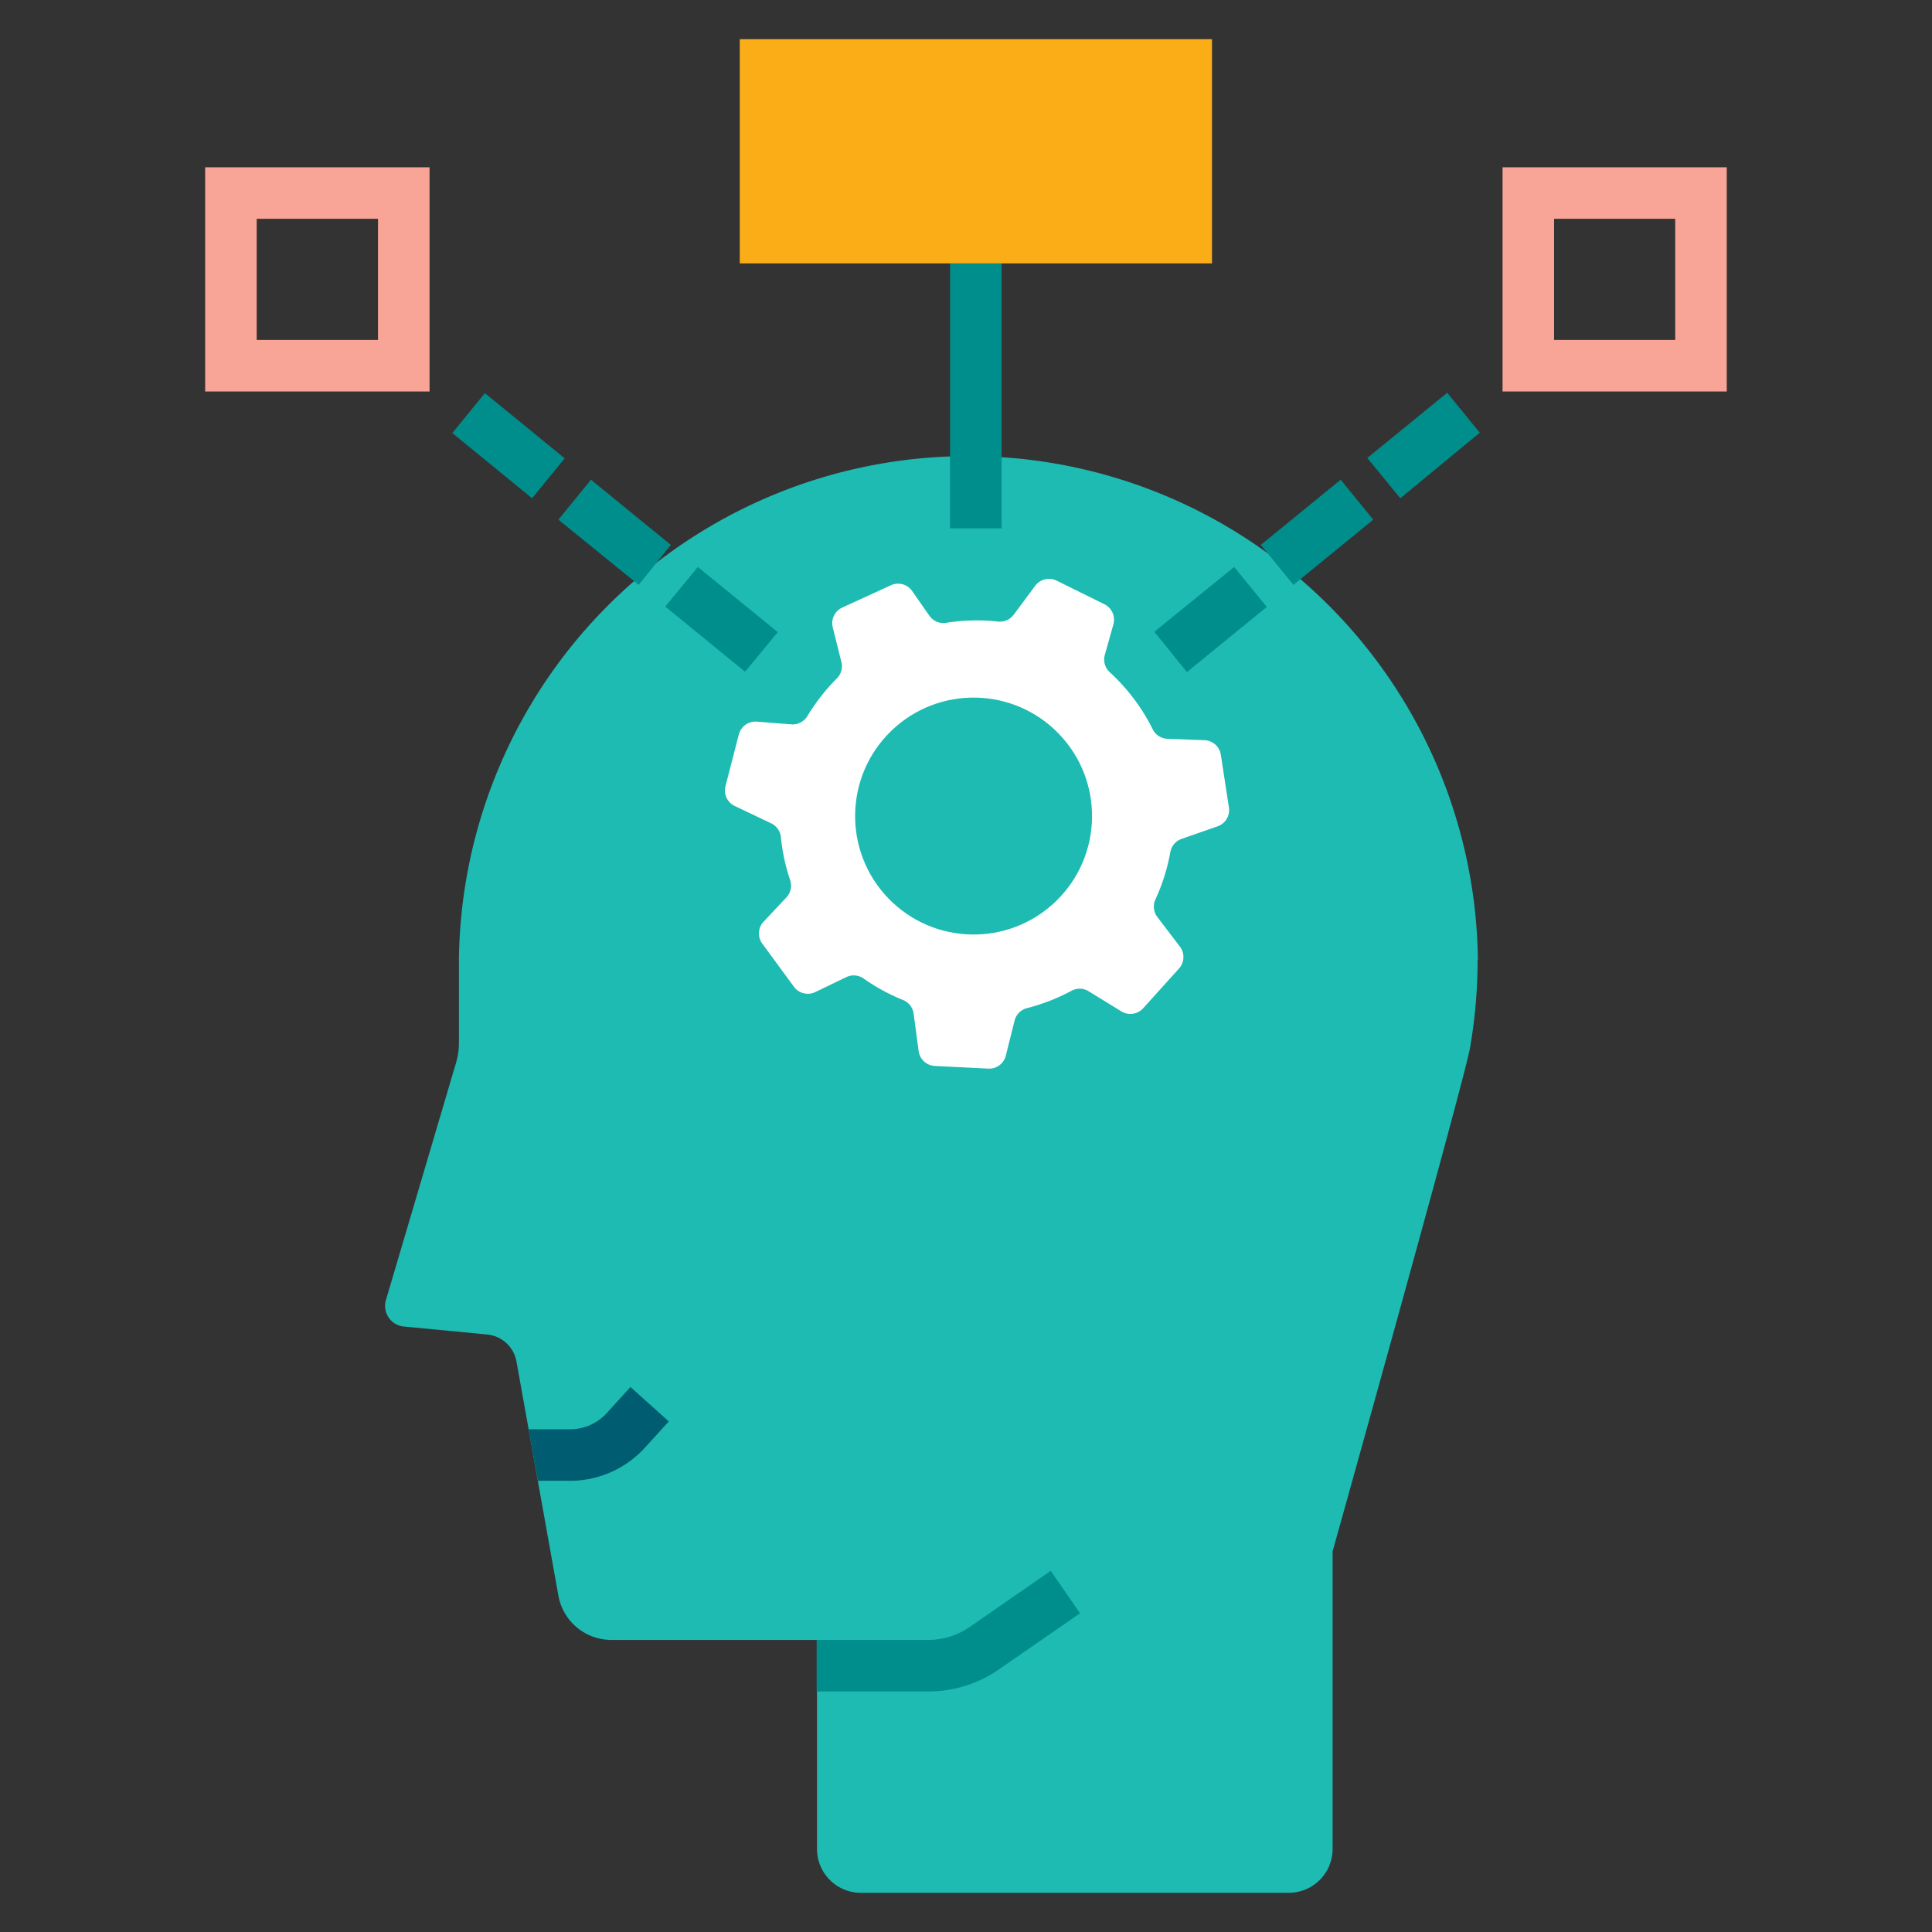<svg xmlns="http://www.w3.org/2000/svg" viewBox="0 0 224.89 224.89"><rect x="0" y="0" width="224.89" height="224.89" fill="#333333" stroke="none"/><title>critical_thinking</title><g id="critical_thinking"><path d="M172,111.72a60.44,60.44,0,0,1-.88,10.23c-.67,3.86-16,58.63-16,58.63v34.64a5.11,5.11,0,0,1-5.12,5.11H100.21a5.11,5.11,0,0,1-5.11-5.11V190.89H71.15A6.26,6.26,0,0,1,65,185.75L62.61,172.4l-1.07-6-1.42-7.91a3.84,3.84,0,0,0-3.42-3.15L47,154.41a2.41,2.41,0,0,1-2.1-3L53,124a8.41,8.41,0,0,0,.42-2.63v-9.8h0a59.31,59.31,0,0,1,118.61.13Z" style="fill:#1dbbb2"/><path d="M125.72,187.79l-9.44,6.53a14.39,14.39,0,0,1-8.22,2.57h-13v-6h13a8.45,8.45,0,0,0,4.81-1.5l9.44-6.54Z" style="fill:#008e8c"/><path d="M77.85,165.46l-2.73,3a11.8,11.8,0,0,1-8.76,3.91H62.61l-1.07-6h4.82a5.77,5.77,0,0,0,4.3-1.92l2.73-3Z" style="fill:#005d71"/><rect x="110.59" y="30.66" width="6" height="30.84" style="fill:#008e8c"/><rect x="86.11" y="4.56" width="54.97" height="26.1" style="fill:#fbad18"/><path d="M86.73,78.19l-9.29-7.58L81.23,66l9.3,7.58ZM74.34,68.08,65,60.49l3.79-4.65,9.3,7.59ZM61.94,58l-9.29-7.59,3.79-4.65,9.29,7.59Z" style="fill:#008e8c"/><path d="M44,25.47v14.1H29.88V25.47H44m6-6H23.88v26.1H50V19.47Z" style="fill:#f8a496"/><path d="M134.37,73.54,143.66,66l3.8,4.65-9.3,7.58Zm12.39-10.11,9.3-7.59,3.79,4.65-9.29,7.59Zm12.4-10.12,9.3-7.59,3.79,4.65L163,58Z" style="fill:#008e8c"/><path d="M195,25.47v14.1h-14.1V25.47H195m6-6h-26.1v26.1H201V19.47Z" style="fill:#f8a496"/><path d="M126.63,115.33l3.89,2.39a2,2,0,0,0,2.55-.36l4.16-4.61a2,2,0,0,0,.1-2.58l-2.6-3.41a2,2,0,0,1-.24-2.05,22.89,22.89,0,0,0,1.74-5.52,2,2,0,0,1,1.31-1.54l4.18-1.46A2,2,0,0,0,143.05,94l-.94-6.13a2,2,0,0,0-1.93-1.71L135.91,86a2,2,0,0,1-1.73-1.11,22.8,22.8,0,0,0-5-6.64,2,2,0,0,1-.58-2l1-3.57a2,2,0,0,0-1.06-2.35L123,67.59a2,2,0,0,0-2.51.61L118,71.55a2,2,0,0,1-1.82.8,22.89,22.89,0,0,0-6,.14h0a2,2,0,0,1-2-.82l-2-2.87a2,2,0,0,0-2.49-.67l-5.64,2.59a2,2,0,0,0-1.11,2.33l1,4a2,2,0,0,1-.5,1.89A23.63,23.63,0,0,0,94,83.32a2,2,0,0,1-1.85,1L88.07,84A2,2,0,0,0,86,85.5l-1.55,6a2,2,0,0,0,1.1,2.33l4.2,2a2,2,0,0,1,1.15,1.62q.06.6.15,1.2a22.56,22.56,0,0,0,.93,3.81,2,2,0,0,1-.44,2l-2.65,2.82a2,2,0,0,0-.15,2.57l3.67,5a2,2,0,0,0,2.51.62l3.59-1.73a2,2,0,0,1,2,.15,22.71,22.71,0,0,0,4.62,2.52,2,2,0,0,1,1.22,1.59l.58,4.33a2,2,0,0,0,1.9,1.75l6.2.31a2,2,0,0,0,2.06-1.55l1-4a2,2,0,0,1,1.42-1.48,23,23,0,0,0,5.16-2A2,2,0,0,1,126.63,115.33Z" style="fill:#fff"/><circle cx="113.33" cy="95" r="13.79" transform="translate(-34.2 105.2) rotate(-43.93)" style="fill:#1dbbb2"/></g></svg>